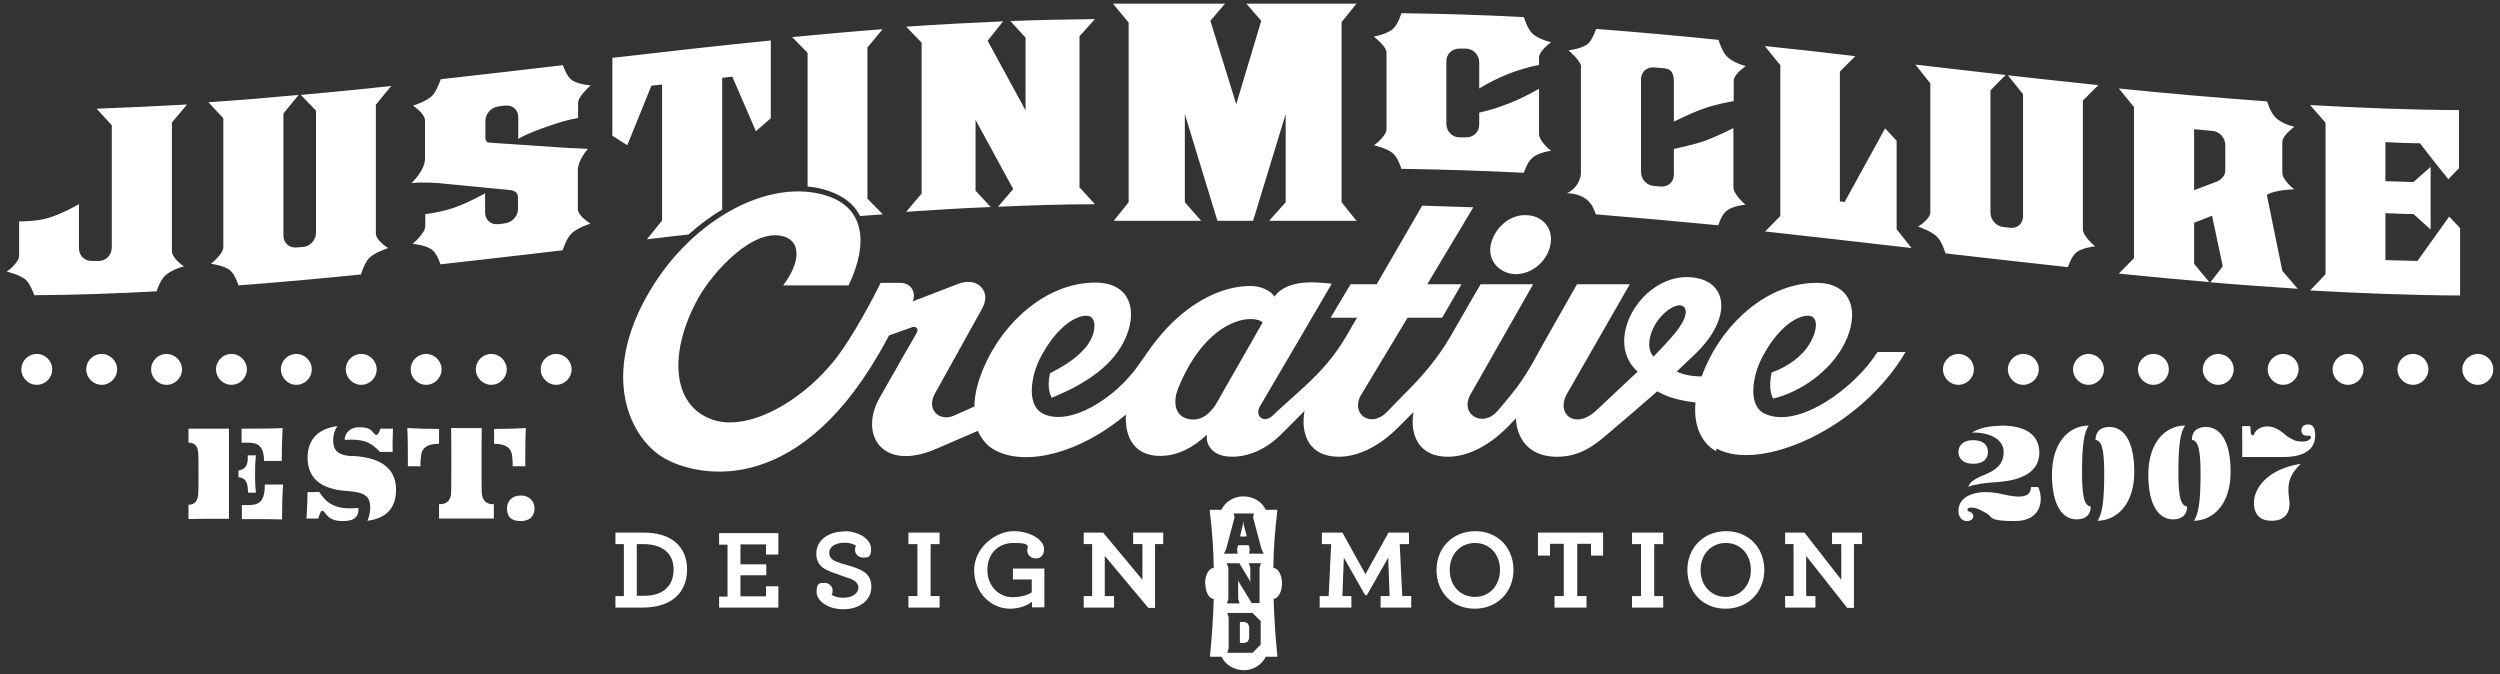 <?xml version="1.0" encoding="UTF-8"?>
<svg id="Layer_1" xmlns="http://www.w3.org/2000/svg" version="1.1" viewBox="0 0 890 240">
  <rect x="0" y="0" width="890" height="240" fill="#333333" stroke="none"/>
  <!-- Generator: Adobe Illustrator 29.2.1, SVG Export Plug-In . SVG Version: 2.1.0 Build 116)  -->
  <defs>
    <style>
      .st0 {
        fill-rule: evenodd;
      }

      .st0, .st1 {
        fill: #fff;
      }
    </style>
  </defs>
  <g>
    <path class="st0" d="M7.6,131.5c0-3.1,2.5-5.5,5.5-5.5s5.5,2.5,5.5,5.5-2.5,5.5-5.5,5.5-5.5-2.5-5.5-5.5ZM30.7,131.5c0-3.1,2.5-5.5,5.5-5.5s5.5,2.5,5.5,5.5-2.5,5.5-5.5,5.5-5.5-2.5-5.5-5.5ZM53.8,131.5c0-3.1,2.5-5.5,5.5-5.5s5.5,2.5,5.5,5.5-2.5,5.5-5.5,5.5-5.5-2.5-5.5-5.5ZM76.9,131.5c0-3.1,2.5-5.5,5.5-5.5s5.5,2.5,5.5,5.5-2.5,5.5-5.5,5.5-5.5-2.5-5.5-5.5ZM100,131.5c0-3.1,2.5-5.5,5.5-5.5s5.5,2.5,5.5,5.5-2.5,5.5-5.5,5.5-5.5-2.5-5.5-5.5ZM123.1,131.5c0-3.1,2.5-5.5,5.5-5.5s5.5,2.5,5.5,5.5-2.5,5.5-5.5,5.5-5.5-2.5-5.5-5.5ZM146.2,131.5c0-3.1,2.5-5.5,5.5-5.5s5.5,2.5,5.5,5.5-2.5,5.5-5.5,5.5-5.5-2.5-5.5-5.5ZM169.4,131.5c0-3.1,2.5-5.5,5.5-5.5s5.5,2.5,5.5,5.5-2.5,5.5-5.5,5.5-5.5-2.5-5.5-5.5ZM192.5,131.5c0-3.1,2.5-5.5,5.5-5.5s5.5,2.5,5.5,5.5-2.5,5.5-5.5,5.5-5.5-2.5-5.5-5.5Z"/>
    <path class="st0" d="M887.6,131.5c0-3.1-2.5-5.5-5.5-5.5s-5.5,2.5-5.5,5.5,2.5,5.5,5.5,5.5,5.5-2.5,5.5-5.5ZM864.5,131.5c0-3.1-2.5-5.5-5.5-5.5s-5.5,2.5-5.5,5.5,2.5,5.5,5.5,5.5,5.5-2.5,5.5-5.5ZM841.4,131.5c0-3.1-2.5-5.5-5.5-5.5s-5.5,2.5-5.5,5.5,2.5,5.5,5.5,5.5,5.5-2.5,5.5-5.5ZM818.3,131.5c0-3.1-2.5-5.5-5.5-5.5s-5.5,2.5-5.5,5.5,2.5,5.5,5.5,5.5,5.5-2.5,5.5-5.5ZM795.2,131.5c0-3.1-2.5-5.5-5.5-5.5s-5.5,2.5-5.5,5.5,2.5,5.5,5.5,5.5,5.5-2.5,5.5-5.5ZM772.1,131.5c0-3.1-2.5-5.5-5.5-5.5s-5.5,2.5-5.5,5.5,2.5,5.5,5.5,5.5,5.5-2.5,5.5-5.5ZM749,131.5c0-3.1-2.5-5.5-5.5-5.5s-5.5,2.5-5.5,5.5,2.5,5.5,5.5,5.5,5.5-2.5,5.5-5.5ZM725.8,131.5c0-3.1-2.5-5.5-5.5-5.5s-5.5,2.5-5.5,5.5,2.5,5.5,5.5,5.5,5.5-2.5,5.5-5.5ZM702.7,131.5c0-3.1-2.5-5.5-5.5-5.5s-5.5,2.5-5.5,5.5,2.5,5.5,5.5,5.5,5.5-2.5,5.5-5.5Z"/>
    <path class="st0" d="M444.7,227.3l-.5,1.1-1.1.5h-1.4l-.3-.3v-7l.2-.2h1.5l1.1.5.5,1.1v4.4ZM448.8,229.4v-8.3l-2.9-2.9h-9l.5,1.6v11l-.5,1.6h9l2.9-2.9ZM449,200.5h-4.4l.5,1.6v5.3c.1,0-.3-.9-.3-.9l-3.6-6h-4.5l.6,1.6v11.1l-.5,1.6h4.5l-.5-1.6v-6.8c-.1,0,.3.9.3.9l4.5,7.4h2.8v-12.6l.5-1.6ZM443.8,190.8l-.2.2h-1.9l-.2-.2,1-4.3v-.8c.1,0,.2.8.2.8l1.1,4.3ZM449.9,197.1l-.8-1.6-3-11.3.3-1.4h-7.2l.3,1.4-3,11.3-.8,1.6h4.9l-.2-1.6.3-1.2.2-.2h3.5l.2.2.3,1.2-.2,1.6h5.1ZM429,207.7c0-3,1.4-5.5,3.1-5.5-.1-6.9-.6-13.5-1.4-20.1v-.6c0,0,4.1,0,4.1,0,1.2-2.6,4.1-4.7,7.7-4.8,3.9,0,6.9,2.1,8.1,4.8h4.1v.6c-.8,6.6-1.3,13.2-1.4,20.1,1.7,0,3.1,2.5,3.1,5.5s-1.4,5.4-3,5.5c.2,6.3.6,12.9,1.3,19.9v.7c0,0-4.1,0-4.1,0-1.2,2.6-4.1,4.7-7.6,4.8-3.9,0-6.9-2.1-8.1-4.8h-4.1v-.7c.7-7.1,1.1-13.7,1.3-19.9-1.7,0-3-2.5-3-5.5Z"/>
    <path class="st0" d="M808.8,185.4c-4.1,0-6.4-2-6.4-6.5s4.1-11.8,16.7-13.8c-3.8,3.6-5,7-4.2,12.2,1,6.2-2.5,8.1-6.1,8.1ZM802.4,154.6c.8-1.7,2.5-2.8,4.8-2.8s4.2,1.2,5.9,2.6c.4.4.9.7,1.3,1,.5.3,1,.7,1.5.9,1,.6,2.2.9,3.7.9s2.2-.3,2.9-1c.5-.5,0-1.3-.6-1.1-.2,0-.4,0-.6,0-1.5,0-2-.8-2-1.9s.7-2.1,2.3-2.1,2.6.9,2.6,3.9c0,4.8-3.6,7.7-11.4,7.7h-14.6c.1-2.5,0-7.8,0-11,.8,0,2.1,0,2.9,0l.2,2.6c0,.7,1,.9,1.3.2ZM697.2,160.9c0-2.3,1.7-4.2,5.2-4.2s5.3,1.6,5.3,4.2-1.8,4.2-5.3,4.2-5.2-1.9-5.2-4.2ZM701,180.8c-.8.2-.8,1.1,0,1.3,1,.3,1.5,1,1.5,1.6,0,1-.8,1.8-2.3,1.8s-3-1.1-3-3.6c0-5.7,7-8.1,16-5.9,5,1.2,9.9,1.5,9.8-2.6,1.2,0,1.8,0,2.6,0,2,4.3,1.3,12.1-8.3,12.1s-7.8-1.4-10-2.7c-2.6-1.5-4.5-2.4-6.3-2ZM712.3,151.5c9,0,13.7,3.4,13.7,9.7s-5.5,9.8-14.9,10.4c-5.4.4-8.1.8-10.4,1.7.3-.9.9-1.6,1.7-2.2.6-.4,1.2-.8,1.9-1.1.7-.4,1.5-.7,2.3-1,3.2-1.4,6.7-3.2,6.7-8.1s-5.7-7.1-11.3-6.9c2.6-1.6,6.1-2.4,10.2-2.4ZM775.5,168.4c0,9.4,1.1,11.6,3.1,11.9,0,2.8-1.6,4.6-5,4.6-4.9,0-8.8-4.7-8.8-16s6-17.4,13.1-17.4c-1.6,2.2-2.4,6.4-2.4,17ZM783.4,168.5c0-9.4-1.1-11.6-3.1-11.9,0-2.8,1.6-4.6,5-4.6,4.9,0,8.8,4.7,8.8,16s-6,17.3-13.1,17.4c1.6-2.2,2.4-6.4,2.4-17ZM741.2,168.4c0,9.4,1.1,11.6,3.1,11.9,0,2.8-1.6,4.6-5,4.6-4.9,0-8.8-4.7-8.8-16s6-17.4,13.1-17.4c-1.6,2.2-2.4,6.4-2.4,17ZM749.1,168.5c0-9.4-1.1-11.6-3.1-11.9,0-2.8,1.6-4.6,5-4.6,4.9,0,8.8,4.7,8.8,16s-6,17.3-13.1,17.4c1.6-2.2,2.4-6.4,2.4-17Z"/>
    <path class="st0" d="M149.7,163.6v2.4c-1.4,0-3.1,0-4.5,0v-2c0-1.9,0-8.7-.2-11.6,3.4.2,8,.3,11.3.3,0,1.5,0,3.8,0,5.3-5.9,0-6.5,2.9-6.5,5.7ZM182.5,163.6v2.4c1.4,0,3.1,0,4.5,0v-2c0-1.9,0-8.7.2-11.6-3.4.2-8,.3-11.3.3,0,1.5,0,3.8,0,5.3,5.9,0,6.5,2.9,6.5,5.7ZM180.5,180.9c0-2.6,1.9-4.5,4.9-4.5s4.9,2,4.9,4.6-1.6,4.5-4.9,4.5-4.9-1.4-4.9-4.5ZM166.1,184.6c-3.1,0-8,0-9.8,0,0-1.4,0-3.7,0-5.1h.3c2.7,0,3.9-1.7,4-4,.1-1.9.1-18.4,0-23.1h10.9c-.1,4.7-.1,21.3,0,23.1.2,2.2,1.2,4,4,4h.3c0,1.4,0,3.7,0,5.1-1.8,0-6.8,0-9.8,0ZM139.6,160.9c-1.2,0-3.3,0-4.3,0-3.5-3.7-6.2-4.7-12.6-4.3,0-2,1.5-4.5,5.2-4.5s4.2,1,5.5,2.5c.3.3.9.3,1.1,0,.4-.6.7-1.3,1-2,1,0,3.2,0,4.4,0-.1,2.4-.2,5.8-.1,8.4ZM109.4,175.2c1.1,0,3.2,0,4.2-.1,2.6,3.9,5.6,6.6,14,5.7.2,2.9-1.2,4.7-5.4,4.7s-5.3-1.3-6.9-3.4c-.3-.4-.9-.3-1.1.1-.4.8-.7,1.6-.9,2.4-1,0-3.1,0-4.2,0,.2-2.9.4-6.9.4-9.5ZM125.4,162.3c11.6.6,15.6,5.5,15.6,12.1s-3.7,10.2-10.2,11c.6-1.4,1-3,1-4.8,0-4.1-2.2-5.4-8.2-5.8-9.8-.6-14.1-4.9-14.1-11.9s4.4-10.4,10.6-11.2c-1,1.5-1.5,3.3-1.5,5,0,4,2.1,5.4,6.7,5.7ZM88.2,174.3c0-2.4-.7-4.2-3.3-4.4,0-.9,0-1.8,0-2.4,2.5-.3,3.3-2.2,3.3-4.2v-1.2c1.1,0,2.2,0,2.9,0-.2,2.3-.3,3.4-.3,6.7s.1,4.6.3,6.6c-.7,0-1.8,0-2.8,0v-1ZM88.4,157.6h-2.4c0-1.4,0-3.5,0-5h2c1.9,0,9.6,0,12.6-.2-.2,3.4-.3,8.4-.3,11.7-1.5,0-4.7,0-6.3,0,0-5.9-2.9-6.5-5.7-6.5ZM100.4,184.9c-2.7-.1-9.3-.1-11.2-.1h-3.1c0-1.4,0-3.6,0-5h2.4c4,0,5.7-1.4,5.8-7.3,1.6,0,4.9,0,6.5,0-.3,3.4-.4,8.6-.4,12.5ZM70.6,175.7c.1-2.5.1-12.2,0-14.3-.2-2.3-1-3.8-3.4-3.8h-.1c0-1.4,0-3.6,0-5,1.5,0,4.8,0,7.2,0h7.2c0,8.1,0,24,0,32.1h-7.2c-2.6,0-5.1,0-7.2.1,0-1.5,0-3.7,0-5.1,2.2,0,3.3-1.3,3.5-4Z"/>
  </g>
  <g>
    <path class="st0" d="M657.5,216.4h2.5v-22.7h2.9v-4.1h-10.7v4.1h3.3v12.7l-13.1-16.8h-6.9v4.1h3v18.5h-3v4.1h10.8v-4.1h-3.3v-14.3l14.6,18.5ZM614.4,212.5c-5.2,0-9-4-9-9.6s3.8-9.6,9-9.6,8.9,4,8.9,9.6-3.8,9.6-8.9,9.6ZM614.3,216.7c8.1,0,13.8-6,13.8-13.8s-5.5-13.8-13.6-13.8-13.8,6-13.8,13.8,5.5,13.8,13.6,13.8ZM581,216.3h11.1v-4.1h-3.2v-18.5h3.2v-4.1h-11.1v4.1h3.2v18.5h-3.2v4.1ZM553.6,216.3h11.2v-4.1h-3.3v-18.6h4.9v4.2h4.3v-8.2h-23.2v8.2h4.3v-4.2h4.9v18.6h-3.3v4.1ZM525.1,212.5c-5.2,0-9-4-9-9.6s3.8-9.6,9-9.6,8.9,4,8.9,9.6-3.8,9.6-8.9,9.6ZM525,216.7c8.1,0,13.8-6,13.8-13.8s-5.5-13.8-13.6-13.8-13.8,6-13.8,13.8,5.5,13.8,13.6,13.8ZM470.2,216.3h10.9v-4.1h-3.2l.5-13.7,7.6,13.4h.6l7.6-13.4.5,13.7h-3.2v4.1h10.9v-4.1h-3.2l-.9-18.5h3.3v-4.1h-7.3l-8.2,14.8-8.2-14.8h-7.3v4.1h3.3l-.9,18.5h-3.2v4.1ZM300.6,189.1c5.3,0,9.5,3,9.5,6.2s-1.1,3.2-2.8,3.2-2.9-1.3-2.9-2.6.1-1.1.4-1.6c-1-.7-2.5-1.1-4.2-1.1-2.9,0-5.4,1.3-5.4,3.6s1.9,3,4.4,3.8c0,0,.4.1.7.2.3,0,.7.2.7.2,5.6,1.6,9.2,2.9,9.2,7.9s-4.5,8-10,8-9.5-3-9.5-6.2,1.1-3.2,2.8-3.2,2.9,1.3,2.9,2.6-.1,1.1-.4,1.6c1,.7,2.5,1.1,4.2,1.1,2.9,0,5.3-1.3,5.4-3.6,0-1.5-1.2-2.6-3.2-3.3-.9-.3-1.4-.4-3.7-1.3-4.4-1.5-8.1-2.6-8.1-7.5s4.5-7.9,10-7.9ZM408.7,216.4h2.5v-22.7h2.9v-4.1h-10.7v4.1h3.3v12.7l-14-16.8h-6.9v4.1h3v18.5h-3v4.1h10.8v-4.1h-3.3v-14.3l15.5,18.5ZM359.6,216.7c3,0,6-1,7.8-2.5v2h4.4v-13.8h-11.2v3.9h6.7v4.6c-1.7,1.1-4.2,1.7-7,1.7-4.5,0-8.8-3.8-8.8-9.7s4-9.6,9.2-9.6,4.6.6,5.3,1.2c-.2.3-.3.9-.3,1.4,0,1.7,1.3,2.9,3.1,2.9s2.9-1.3,2.9-3.3c0-3.2-4.7-6.4-10.9-6.4s-14,5.7-14,13.9,6.2,13.7,12.8,13.7ZM323.4,216.3h11.1v-4.1h-3.2v-18.5h3.2v-4.1h-11.1v4.1h3.2v18.5h-3.2v4.1ZM256,216.3h21.1v-7.6h-4.4v3.6h-9.1v-7.5h9.2v-3.9h-9.2v-7.1h9.1v3.6h4.4v-7.6h-21.1v4.1h3v18.5h-3v4.1ZM226.7,212.2v-18.5h2.3c6.7,0,10.8,3.2,10.8,9s-3.6,9.4-10.5,9.4h-2.6ZM219.1,216.3h9.6c10.5,0,15.9-5.4,15.9-13.6s-5.7-13.1-15.4-13.1h-10.1v4.1h3v18.5h-3v4.1Z"/>
    <path class="st1" d="M543.3,76.6c6,.1,9.9,4.9,8.6,10.7-1.1,5.8-6.7,10.4-12.5,10.3-6-.3-10-5.2-8.6-10.9,1.4-5.6,6.7-10.4,12.5-10.1ZM588.6,127c2.7-2.8,3.5-3.6,5.9-6.3,5.5-6,6.6-10,4.9-11.5-2.2-1.8-6.8,1.6-9,4.6-3.1,4.1-4.6,10-1.8,13.1ZM419.4,138.3c-1.7,4.3-1.6,9.8,3.8,10.9,4.3.9,7.8-2,9.9-5.7,6.5-11.4,16.4-28.7,16.4-28.7-3-3-19.6-2.3-30.1,23.5ZM610.9,160.6c-4.5-2.4-8.2-8.3-7.3-17.3-6.9-.9-10.5-2.2-13.6-4-2.8,2.5-13.5,11.7-18.5,15.9-4.4,3.7-9.4,7.4-17.2,7.4-12,0-14.6-9.1-14.6-13.7l-2.2,2.3-1,1c-7.1,7.1-14.6,10.4-21.1,10.4-10,0-13.6-7.3-12.2-15.9l-4.5,4.5-1,1c-7.1,7.1-14.6,10.4-21.1,10.4-10.2,0-13.7-7.5-12.2-16.3l-4.8,4.8-3.5,3.5c-6.1,6.1-13.2,8.5-19.1,7.9-5.2-.5-7.9-4-7.3-7.8-4.9,4.6-10.4,7.6-16.7,7.6-8.8,0-12.6-6.1-12.2-14.7-16.1,13.6-35.5,18.7-46.7,12.6-2.4-1.3-4.6-3.6-6-6.8-4.6,2-3.6,1.5-8.6,3.7-1.8.8-3.4,1.5-6,2.6-19.3,8.5-27.9-4.9-20.3-18.2,6.6-11.7,11.9-20.8,11.9-20.8,0,0,.7-1.2,1.3-2.3.7-1.3-.2-2.4-1.7-1.9-2.2.8-8.2,2.9-8.2,2.9-1,1.9-3.2,5.9-3.6,6.5-30.6,52.7-66.1,43.3-76.6,37.1-11.7-6.8-23.2-29-4.8-59.7,15.1-25.3,42.4-40.2,62.9-33.6,13.3,4.3,14.9,16.8,7.7,31.9h-23.3c6.6-8.8,5.9-15.5.6-17.3-11.1-3.8-25.8,12.8-30.8,21.8-10.5,18.9-9.8,38.2,5.1,43.3,13.2,4.6,33.8-7.6,45.3-23.7,7.5-10.5,14.5-25,14.5-25h7c4.2,0,5.7,3.9,4.4,6.6,0,0,13.5-5.2,16.1-6.2,2.8-1.1,6-1.2,8.2,1,2.2,2.3,1.9,5.2.3,8-.7,1.2-15.5,28-16.5,29.7-3.6,6.1,1.6,10.4,6.5,8.2l7.4-3.3c0-4,1.1-8.8,3.5-14.3,6.9-15.8,22.2-29.8,39.5-29.8,13,0,15.3,10.7,10.3,20.8-5,10.2-16.2,16.3-25.8,20.2-1.3-2.6-1.3-5.3-.6-8.7,3.6-1.9,8.7-4.6,12.5-9,4.1-4.7,4.6-11.5.5-11.5-.6,0-1.1,0-1.7.2-4.7,1.1-10.6,6.4-15.1,15.5-2.5,5-5.1,16,1.4,19.2,9.4,4.6,25.7-5.4,34.1-17.6,3-4.3,4.8-6.9,6.3-8.7.6-.7,1.2-1.5,1.8-2.2.8-.9,1.5-1.7,2.4-2.6,8.1-8.4,18.6-14.4,29.3-14.4,3.6,0,7.2,1.7,8.4,3.8,4.8-6.7,16.2-5,20.4-4.6-3.8,6.6-24,41-25.6,43.7-1.9,3.3,1.3,6.2,4.5,3.3,1.1-1,2.1-2,11.1-10.1,6.6-6,11.3-11.6,15.1-18.1l3.9-6.7h-9.4s7.1-11.9,7.1-11.9h9.3s16.2-28,16.2-28l18.2.6-16.4,27.4h12.2s-6.9,11.9-6.9,11.9h-12.3s-16.5,27.4-16.5,27.4c-4,6.6,3.2,12.3,9.2,6.1l8.5-8.7c4.1-4.2,9.6-10.4,14.1-18.2,3.8-6.7,10.7-18.5,10.7-18.5h18.7s-9.4,16.5-22.3,39.2c-4,7.1,4.4,12.2,9.8,5.7.3-.3,4.2-4.9,6.7-8.2,4.9-6.7,6.8-11,10.9-18.2,3.6-6.3,10.5-18.5,10.5-18.5h18.8s-20.5,35.8-22.3,38.9c-4.2,7.2,2.8,13.1,10.4,6,4.4-4.1,11.6-10.9,14.7-13.8-13.3-11.8,3.4-37.8,22-33.1,10.3,2.6,11.1,15-2,27.3-2.8,2.6-6.1,5.8-6.1,5.8,2.3,1,5,1.7,8.9,1.7.4-1.1.9-2.3,1.4-3.5,6.9-15.8,22.2-29.8,39.5-29.8,13,0,15.3,11.1,10,21.5-5,10-15.8,17.4-25.5,19.7-1.3-2.6-1.2-6-.5-9.3,3.7-1.3,9-4,12.5-8.7,3.9-5.3,4.6-11.5.5-11.5-.6,0-1.1,0-1.7.2-4.7,1.1-10.6,6.4-15.1,15.5-2.5,5-5.2,16.1,1.4,19.2,12.1,5.6,32.3-9.5,40.1-22h10c-16.3,27.6-51.8,42.8-67.3,34.4Z"/>
    <path class="st1" d="M493.6,18.8c0-2.4-4.3-5.5-4.5-5.8.3,0,5-.9,7-2.9,1.7-1.7,2.8-5.4,2.8-5.4,14.5.2,29,.6,43.6,1.4,0,0,1.1,3.8,2.8,5.6,1.9,2.1,6.5,3.3,6.9,3.3-.3.3-4.3,3.1-4.3,5.5v2.6c-7.5,1.5-14.6,4.3-21.3,8.4v-9.4c0-2.5-2.1-4.7-4.6-4.8-.8,0-1.7,0-2.5,0-2.6,0-4.6,2-4.6,4.5v22.3c0,2.6,2,4.7,4.6,4.8.8,0,1.7,0,2.5,0,2.5,0,4.6-1.9,4.6-4.5s0-4.3,0-4.3c7.1-1.6,14.2-4.4,21.3-8.5v16.1c0,2.5,4,5.9,4.3,6-.5,0-5,.7-6.9,2.7-1.7,1.5-2.8,5.1-2.8,5.1-14.5-.7-29-1.2-43.6-1.4,0,0-1.1-3.7-2.8-5.3-2-2-6.8-3-7-3.1.5-.2,4.5-3.4,4.5-5.7v-27.1ZM39.8,44.6c-1.8-2-3.6-3.9-5.4-5.9,10.7-.4,21.5-.9,32.2-1.5-1.8,2.1-3.6,4.3-5.4,6.4v45.8c0,2.5,4,5.3,4.3,5.4-.6.1-4.8,1.4-6.9,3.5-1.7,1.8-2.9,5.4-2.8,5.4-14.5.8-29,1.3-43.6,1.4,0,0-1.2-3.6-2.8-5.3-2-1.9-6.5-3-7-3.1.4-.2,4.4-3.3,4.4-5.6v-12.3c0,.1,6.9,0,10.7-1.3,4.6-1.4,10.6-4.7,10.6-4.9v15.8c0,2.6,2.1,4.6,4.6,4.5.8,0,1.7,0,2.5,0,2.6,0,4.6-2.2,4.6-4.8v-43.5ZM79.5,42.1c-1.8-1.9-3.5-3.8-5.3-5.7,10.7-.7,21.4-1.6,32.1-2.6-1.8,2.2-3.6,4.4-5.4,6.6v43.5c0,2.5,2,4.4,4.5,4.2.9,0,1.7-.2,2.6-.2,2.5-.2,4.5-2.6,4.5-5,0-14.5,0-29,0-43.5-1.8-1.9-3.6-3.7-5.4-5.6,10.7-1,21.5-2,32.2-3.2-1.8,2.2-3.7,4.4-5.5,6.7v45.8c0,2.5,4.2,5.1,4.4,5.2-.4.2-5,1.6-6.9,3.7-1.7,1.9-2.8,5.7-2.8,5.7-14.5,1.5-29.1,2.8-43.6,3.9,0,0-1.1-3.6-2.8-5.2-1.9-1.8-6.5-2.4-7-2.5.4-.3,4.4-3.6,4.4-5.9v-45.8ZM201.3,52.6c3.7.2,8,.4,8,.4,0,0-3.6,3.9-3.6,7.7v13.7c0,2.5,4.5,5.2,4.5,5.2,0,0-5,1.5-7.1,3.9-1.6,1.8-2.8,5.6-2.8,5.6-14.5,1.7-29,3.4-43.5,5,0,0-1.1-3.6-2.8-5-2.1-1.9-7.1-2.3-7.1-2.3,0,0,4.5-3.8,4.5-6.2v-4.4h.3c1.2-.2,6.1-.8,10.6-2.5,4.6-1.6,10.4-4.9,10.4-4.9v6.9c0,2.5,2,4.4,4.6,4.1.8,0,1.7-.2,2.5-.3,2.5-.3,4.6-2.6,4.6-5,0-1.4,0-2.8,0-4.3,0-1.9-1.7-2.5-3.4-2.6-8.3-.8-16.5-1.6-24.8-2.4,0,0-5.7-.5-9.7,0,0,0,4.8-4.5,4.8-8.7v-13.6c0-2.5-4.3-5.3-4.3-5.3,0,0,5-1.4,7.1-3.8,1.6-1.9,2.8-5.6,2.8-5.6,14.5-1.6,29-3.3,43.5-5,0,0,1.1,3.5,2.8,5,2.1,1.9,7.1,2.2,7.1,2.2,0,0-4.5,3.8-4.5,6.3v5.3l-1.3.3c-4.7.6-19.5,6.1-20,7.3v-7.9c0-2.6-2-4.4-4.6-4.1-.8,0-1.7.2-2.5.3-2.5.3-4.6,2.6-4.6,5.1v6.1c0,1.2.7,1.7,1.6,1.7,8.9.6,17.9,1.2,26.8,1.8ZM235.7,30.1c-1.3.1-2.6.3-3.8.4-2.9,7.1-5.7,14.2-8.6,21.2-1.8-1.1-3.5-2.3-5.3-3.4v-27.7c18.8-2.2,37.6-4.3,56.4-6.2v27.7c-1.8,1.5-3.5,3.1-5.3,4.6-2.8-6.5-5.6-12.9-8.4-19.4l-3.6.4c0,15.6,0,31.2,0,46.9-4.2,2.5-8.2,5.5-12,8.9-4.9.5-9.9,1.1-14.8,1.7,1.8-2.2,3.6-4.5,5.4-6.7V30.1ZM287.5,18.8c-1.8-1.9-3.7-3.7-5.5-5.6,10.7-1,21.5-2,32.2-2.8-1.8,2.2-3.6,4.3-5.4,6.5v53.8c1.8,1.9,3.7,3.8,5.5,5.6-2.7.2-5.4.4-8.1.6-2-4-5.7-7.1-11.4-9-2.4-.8-4.8-1.3-7.3-1.5V18.8ZM328.1,15.2c-1.8-1.9-3.7-3.8-5.5-5.7,11.5-.8,23-1.4,34.5-1.9-1.8,2.3-3.7,4.6-5.5,6.9,4.5,8.2,9,16.5,13.5,24.8V13.4c-1.8-2-3.6-3.9-5.4-5.9,10-.4,20-.6,30.1-.7-1.8,2-3.7,4.1-5.5,6.1v53.8c1.8,2,3.7,4,5.5,6-11.5,0-23,.4-34.5.9,1.8-2.1,3.6-4.2,5.4-6.3-4.5-8.2-8.9-16.4-13.4-24.6v25.2c1.8,1.9,3.6,3.9,5.4,5.8-10,.4-20,1-30.1,1.7,1.8-2.2,3.7-4.3,5.5-6.5V15.2ZM562.9,24c0-2.4-4.3-5.8-4.5-6.1.3,0,5-.6,7-2.4,1.7-1.6,2.8-5.2,2.8-5.2,14.5,1.1,29,2.4,43.6,3.9,0,0,1.1,3.8,2.8,5.7,1.9,2.2,6.5,3.6,6.9,3.6-.3.3-4.3,2.9-4.3,5.3v7.2s-6.5,1.1-10.5,2.6c-4.4,1.5-10.8,4.7-10.8,4.7,0-4.7,0-9.4,0-14.1s-2.1-4.8-4.6-5l-2.5-.2c-2.6-.2-4.6,1.7-4.6,4.2v33c0,2.6,2,4.8,4.6,5l2.5.2c2.5.2,4.6-1.6,4.6-4.2v-9.2s7-1.4,11.1-2.9c4-1.4,10.1-4.5,10.1-4.5v21.1c0,2.5,4.1,6,4.3,6.2-.4,0-5,.5-6.9,2.3-1.7,1.4-2.8,5-2.8,5-14.5-1.4-29-2.7-43.6-3.9,0,0-.8-2.6-1.9-3.9-2.2-2.8-5.7-3.6-8.4-3.6,3.4-1.5,5-4.9,5-7.3,0-12.6,0-24.8,0-37.4ZM633.7,23.1c-1.8-2.2-3.6-4.4-5.4-6.7,10.7,1.1,21.5,2.3,32.2,3.6-1.8,1.8-3.7,3.6-5.5,5.5v46.2l1.7.2c4.8-8.7,9.6-17.4,14.4-26.2,1.4,1.5,2.7,2.9,4.1,4.4v31.5c1.8,2.2,3.5,4.5,5.3,6.7-17.4-2-34.8-4-52.1-5.9,1.8-1.8,3.6-3.7,5.4-5.5V23.1ZM687.2,29.7c-1.8-2.2-3.5-4.5-5.3-6.7,10.7,1.2,21.4,2.5,32.1,3.7-1.8,1.8-3.6,3.6-5.4,5.5v43.5c0,2.5,2,4.8,4.5,5.1l2.6.3c2.5.3,4.5-1.6,4.5-4.1v-43.5l-5.4-6.7c10.7,1.2,21.5,2.4,32.2,3.5-1.8,1.8-3.7,3.7-5.5,5.5v45.8c0,2.5,4.2,6,4.4,6.1-.5,0-5,.6-6.9,2.3-1.7,1.5-2.8,5.1-2.8,5.1-14.5-1.6-29.1-3.2-43.6-4.9,0,0-1.1-3.8-2.8-5.7-1.9-2.1-6.5-3.7-7-3.8.4-.2,4.4-2.8,4.4-5.1V29.7ZM759.7,38.1l-5.4-6.6c17.6,1.8,35.2,3.3,52.8,4.6,0,0,1.1,3.8,2.8,5.5,1.9,2.3,6.5,3.5,6.9,3.5-.3.3-4.3,3.1-4.3,5.5v10.9c0,2.5,4,5.8,4.3,5.9-.3,0-7.3.2-9.8,2,1.8,9,3.7,18,5.5,27,1.8,2.2,3.7,4.3,5.5,6.4-10.4-.7-20.7-1.4-31.1-2.3,1.5-1.9,2.9-3.8,4.4-5.7-1.3-6-2.5-12-3.8-18-2.1.8-4.3,1.7-6.4,2.5v14.6c1.8,2.2,3.6,4.4,5.4,6.5-10.7-.9-21.5-1.9-32.2-3,1.8-1.8,3.6-3.7,5.4-5.5v-53.8ZM781.1,46v21.7c2.7-1,5.5-2.1,8.2-3.1,1.8-.8,2.9-2.4,2.9-3.8v-9.2c0-2.5-2-4.8-4.6-5-2.2-.2-4.3-.4-6.5-.6ZM827.9,43.7c-1.8-2.1-3.7-4.2-5.5-6.3,17.7,1,35.3,1.7,53,1.8v20.7c-1.3,1.3-2.6,2.6-3.8,3.9-3.4-4.2-6.8-8.5-10.1-12.8-4.1,0-8.2-.2-12.3-.4v13.9c3.3.1,6.7.2,10,.3,2-1.8,4.1-3.6,6.1-5.4v22.3c-2-1.8-4.1-3.7-6.1-5.5-3.3,0-6.7-.2-10-.3v16.7c3.8.1,7.6.2,11.4.3,3.8-5.2,7.5-10.5,11.3-15.8,1.3,1.4,2.6,2.7,3.9,4.1v24c-17.8-.1-35.6-.8-53.4-1.8,1.8-1.9,3.7-3.8,5.5-5.8v-53.9ZM401.7,7.9l-5.5-6.6h39.9l-5.2,6.1,9.2,29.7,8.9-29.7-5.3-6.1h39.2l-5.3,6.6v64.1l5.3,6.6h-31.1l5.9-6.6v-31.4l-11.6,38h-12.7l-11.6-38v31.4l5.8,6.6h-31.1l5.3-6.6V7.9Z"/>
  </g>
</svg>